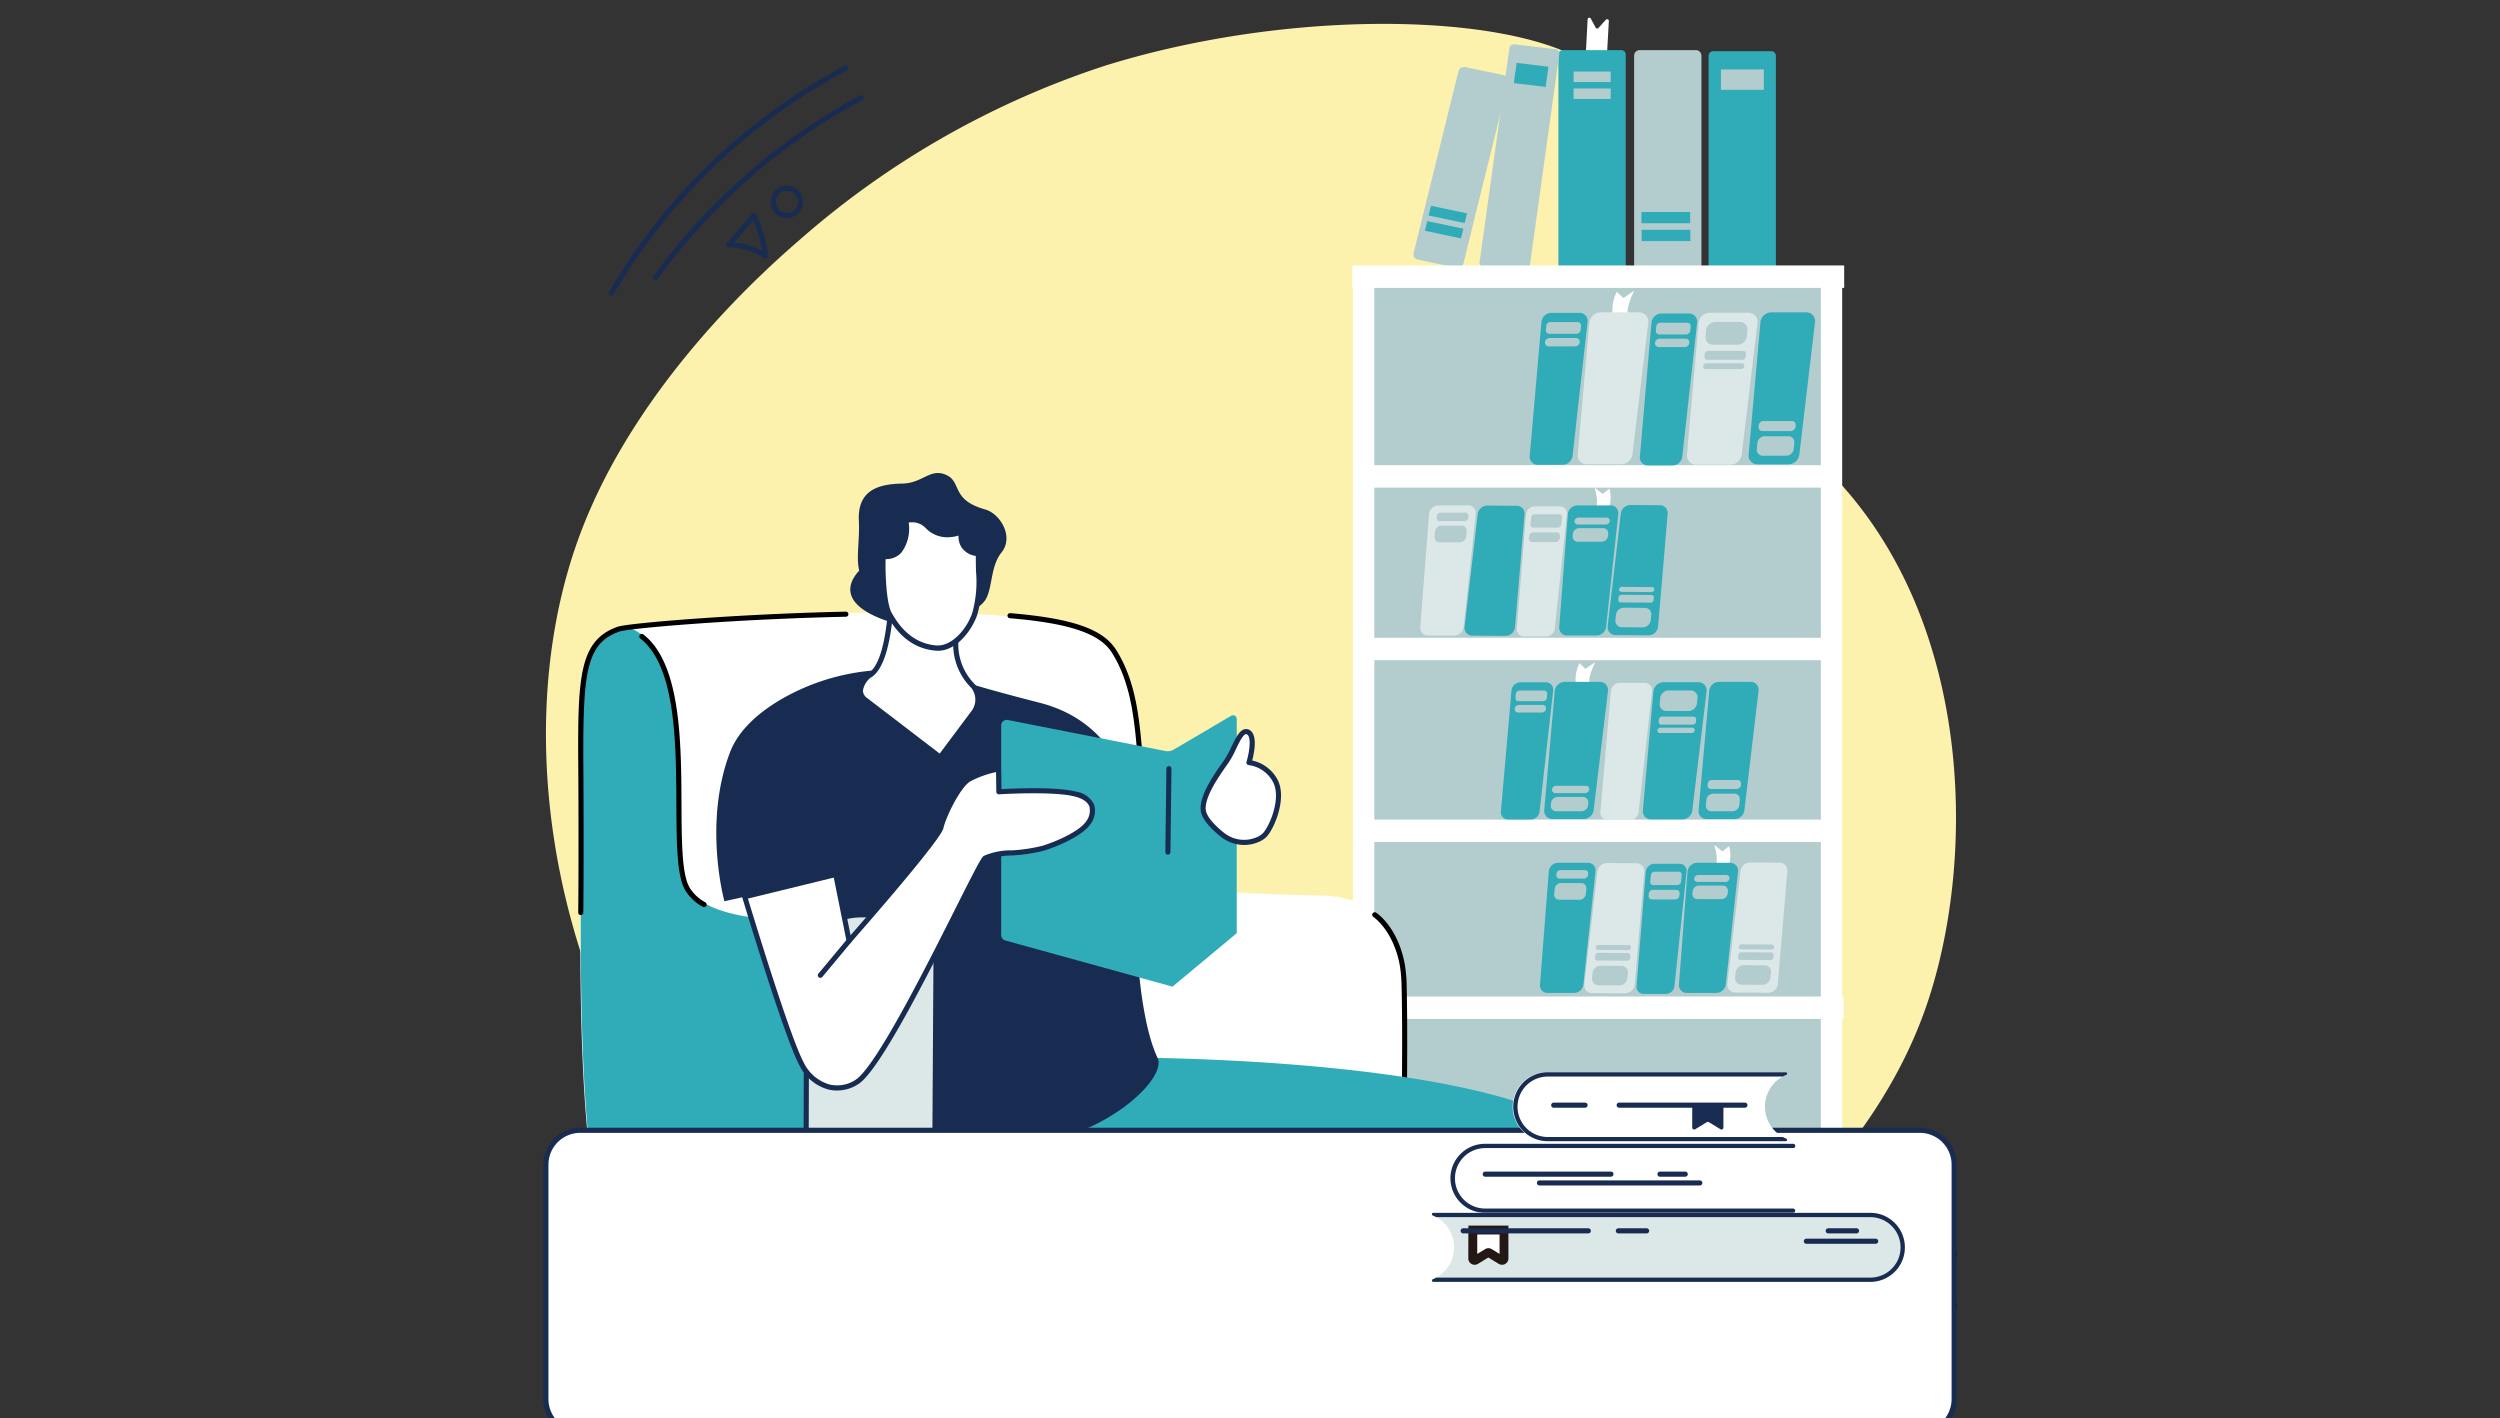 <svg xmlns="http://www.w3.org/2000/svg" xmlns:xlink="http://www.w3.org/1999/xlink" width="282" height="160" viewBox="0 0 282 160">
  <rect x="0" y="0" width="282" height="160" fill="#333333" stroke="none"/>
  <defs>
    <clipPath id="clip-path">
      <rect id="長方形_59835" data-name="長方形 59835" width="282" height="160" transform="translate(0 7056)" fill="#ccc"/>
    </clipPath>
    <clipPath id="clip-path-2">
      <rect id="長方形_60131" data-name="長方形 60131" width="159.424" height="159.995" transform="translate(0 0)" fill="none"/>
    </clipPath>
  </defs>
  <g id="マスクグループ_166306" data-name="マスクグループ 166306" transform="translate(0 -7056)" clip-path="url(#clip-path)">
    <g id="グループ_223966" data-name="グループ 223966" transform="translate(61.289 7058.004)">
      <g id="グループ_223965" data-name="グループ 223965" transform="translate(0 -0.004)" clip-path="url(#clip-path-2)">
        <path id="パス_50562" data-name="パス 50562" d="M66.575,12.951A98.519,98.519,0,0,0,32.394,32.358C28.676,35.583,13.648,48.616,7.228,66.14c-10.928,29.827,2.149,75.2,39.815,93.439,43.873,21.241,99.293-4.9,111.932-39.891,5.606-15.518,5.859-41.251-8.263-58.22-11.366-13.657-30.8-20.145-30.049-33.063.363-6.221,5.059-7.941,3.756-11.86-3.09-9.293-33.364-11.221-57.844-3.594" transform="translate(-3.209 -7.542)" fill="#fcf2ad"/>
        <path id="パス_50563" data-name="パス 50563" d="M1704.075,1661.076a4.755,4.755,0,0,1,0-4.514l-.57-.684-15.593.513.537,4.951,15.093.174Z" transform="translate(-1545.841 -1516.503)" fill="#fff"/>
        <path id="パス_50564" data-name="パス 50564" d="M1700.413,1658.674h0l-15.093-.174a.288.288,0,0,1-.283-.257l-.538-4.951a.288.288,0,0,1,.277-.318l15.593-.513a.291.291,0,0,1,.23.1l.57.683a.287.287,0,0,1,.034.318,4.454,4.454,0,0,0,0,4.255.288.288,0,0,1-.075.347l-.532.44a.288.288,0,0,1-.184.066m-14.835-.746,14.733.17.28-.231a5.012,5.012,0,0,1,.013-4.395l-.359-.431-15.142.5Z" transform="translate(-1542.71 -1513.373)"/>
        <path id="パス_50565" data-name="パス 50565" d="M1504.147,1649.4h28.941a.612.612,0,1,1,0,1.224h-13.305a1.764,1.764,0,0,0-1.764,1.763v.991a1.764,1.764,0,0,0,1.764,1.764h13.305a.612.612,0,1,1,0,1.224h-28.941a3.252,3.252,0,0,1-3.253-3.252v-.464a3.252,3.252,0,0,1,3.253-3.251" transform="translate(-1374.564 -1510.572)" fill="#fff"/>
        <path id="パス_50566" data-name="パス 50566" d="M1529.956,1653.527h-28.941a3.544,3.544,0,0,1-3.541-3.539v-.464a3.544,3.544,0,0,1,3.541-3.539h28.941a.9.9,0,1,1,0,1.8h-13.305a1.478,1.478,0,0,0-1.476,1.476v.991a1.478,1.478,0,0,0,1.476,1.476h13.305a.9.9,0,1,1,0,1.8m-28.941-6.967a2.968,2.968,0,0,0-2.965,2.964v.464a2.968,2.968,0,0,0,2.965,2.964h28.941a.325.325,0,1,0,0-.649h-13.305a2.054,2.054,0,0,1-2.052-2.051v-.991a2.054,2.054,0,0,1,2.052-2.051h13.305a.325.325,0,1,0,0-.649Z" transform="translate(-1371.433 -1507.441)"/>
        <path id="パス_50567" data-name="パス 50567" d="M1778.136,1676.706H1777a.288.288,0,0,1,0-.575h1.14a.288.288,0,0,1,0,.575" transform="translate(-1627.164 -1535.051)"/>
        <path id="パス_50568" data-name="パス 50568" d="M1805.042,1676.706h-6.033a.288.288,0,1,1,0-.575h6.033a.288.288,0,0,1,0,.575" transform="translate(-1647.324 -1535.051)"/>
        <path id="パス_50569" data-name="パス 50569" d="M1792.363,1685.47h-7.137a.288.288,0,1,1,0-.575h7.137a.288.288,0,0,1,0,.575" transform="translate(-1634.7 -1543.077)"/>
        <path id="パス_50570" data-name="パス 50570" d="M1765.192,1701.178h-1.3a.288.288,0,0,1,0-.575h1.3a.288.288,0,1,1,0,.575" transform="translate(-1615.164 -1557.463)"/>
        <path id="パス_50571" data-name="パス 50571" d="M1793.022,1701.178h-7.137a.288.288,0,1,1,0-.575h7.137a.288.288,0,0,1,0,.575" transform="translate(-1635.304 -1557.463)"/>
        <path id="パス_50572" data-name="パス 50572" d="M1590.156,1747.08h-26.141v-6.4h26.141a9.025,9.025,0,0,0,0,6.4" transform="translate(-1432.372 -1594.165)" fill="#fff"/>
        <path id="パス_50573" data-name="パス 50573" d="M1587.026,1744.237h-26.141a.288.288,0,0,1-.288-.288v-6.4a.288.288,0,0,1,.288-.288h26.141a.288.288,0,0,1,.271.385,8.784,8.784,0,0,0,0,6.2.288.288,0,0,1-.269.389m-25.853-.575h25.447a9.289,9.289,0,0,1,.006-5.827h-25.453Z" transform="translate(-1429.242 -1591.035)"/>
        <path id="パス_50574" data-name="パス 50574" d="M1502.22,1733.454h23.174a.5.5,0,0,0,0-1.009h-30.072a2.217,2.217,0,0,0-2.218,2.217v3.485a2.217,2.217,0,0,0,2.218,2.217h30.072a.5.5,0,0,0,0-1.009H1502.22a1.566,1.566,0,0,1-1.567-1.566v-2.768a1.566,1.566,0,0,1,1.567-1.566" transform="translate(-1367.43 -1586.625)" fill="#99b9ff"/>
        <path id="パス_50575" data-name="パス 50575" d="M1522.263,1737.52h-30.072a2.508,2.508,0,0,1-2.505-2.5v-3.485a2.507,2.507,0,0,1,2.505-2.5h30.072a.792.792,0,1,1,0,1.584h-23.174a1.28,1.28,0,0,0-1.279,1.278v2.768a1.28,1.28,0,0,0,1.279,1.278h23.174a.792.792,0,1,1,0,1.584m-30.072-7.918a1.932,1.932,0,0,0-1.93,1.929v3.485a1.932,1.932,0,0,0,1.93,1.929h30.072a.217.217,0,1,0,0-.433h-23.174a1.856,1.856,0,0,1-1.854-1.854v-2.768a1.856,1.856,0,0,1,1.854-1.854h23.174a.217.217,0,1,0,0-.433Z" transform="translate(-1364.299 -1583.495)"/>
        <path id="パス_50576" data-name="パス 50576" d="M1823.966,1755.9h-3.86a.288.288,0,0,1,0-.575h3.86a.288.288,0,0,1,0,.575" transform="translate(-1666.644 -1607.576)"/>
        <path id="パス_50577" data-name="パス 50577" d="M1735.9,1755.9h-7.017a.288.288,0,1,1,0-.575h7.017a.288.288,0,0,1,0,.575" transform="translate(-1583.098 -1607.576)"/>
        <path id="パス_50578" data-name="パス 50578" d="M1760.044,1766.048H1750.4a.288.288,0,1,1,0-.575h9.646a.288.288,0,0,1,0,.575" transform="translate(-1602.803 -1616.873)"/>
        <path id="パス_50579" data-name="パス 50579" d="M1719.341,1766.048h-1.963a.288.288,0,1,1,0-.575h1.963a.288.288,0,0,1,0,.575" transform="translate(-1572.563 -1616.873)"/>
        <path id="パス_50580" data-name="パス 50580" d="M1753.7,1787.237h-10.229a.288.288,0,0,1,0-.575H1753.7a.288.288,0,0,1,0,.575" transform="translate(-1596.463 -1636.278)"/>
        <path id="パス_50581" data-name="パス 50581" d="M1729.391,1787.237h-.51a.288.288,0,0,1,0-.575h.51a.288.288,0,1,1,0,.575" transform="translate(-1583.099 -1636.278)"/>
        <path id="パス_50582" data-name="パス 50582" d="M1562.154,70.261h6.519a.517.517,0,0,0,.536-.5V45.414a.517.517,0,0,0-.536-.5h-6.519a.517.517,0,0,0-.536.5V69.765a.517.517,0,0,0,.536.5" transform="translate(-1430.177 -41.137)" fill="#30abb8"/>
        <rect id="長方形_60118" data-name="長方形 60118" width="4.842" height="2.299" transform="translate(132.83 5.833)" fill="#b3ccce"/>
        <path id="パス_50583" data-name="パス 50583" d="M1462.437,68.735h6.341a.625.625,0,0,0,.625-.625V44.017a.625.625,0,0,0-.625-.625h-6.341a.625.625,0,0,0-.625.625V68.11a.625.625,0,0,0,.625.625" transform="translate(-1338.771 -39.739)" fill="#b3ccce"/>
        <rect id="長方形_60119" data-name="長方形 60119" width="5.496" height="1.275" transform="translate(123.888 23.921)" fill="#30abb8"/>
        <rect id="長方形_60120" data-name="長方形 60120" width="5.496" height="1.275" transform="translate(123.866 21.909)" fill="#30abb8"/>
        <path id="パス_50584" data-name="パス 50584" d="M1398.758,5.119l.267-4.746a.193.193,0,0,0-.334-.152l-.842.93a.189.189,0,0,1-.31-.04L1396.992.1a.192.192,0,0,0-.363.089l-.261,4.976a.2.2,0,0,0,.2.214l2-.068a.2.2,0,0,0,.188-.191" transform="translate(-1278.836 0.004)" fill="#fff"/>
        <path id="パス_50585" data-name="パス 50585" d="M1360.869,68.735h6.56a.5.5,0,0,0,.516-.477V43.869a.5.5,0,0,0-.516-.477h-6.56a.5.5,0,0,0-.516.477V68.258a.5.5,0,0,0,.516.477" transform="translate(-1245.852 -39.739)" fill="#30abb8"/>
        <rect id="長方形_60121" data-name="長方形 60121" width="4.187" height="1.18" transform="translate(116.211 6.075)" fill="#b3ccce"/>
        <rect id="長方形_60122" data-name="長方形 60122" width="4.187" height="1.18" transform="translate(116.211 7.981)" fill="#b3ccce"/>
        <path id="パス_50586" data-name="パス 50586" d="M1255.114,60.732l4.564.544a.53.53,0,0,0,.6-.429l3.365-24.151a.5.5,0,0,0-.463-.555l-4.564-.544a.529.529,0,0,0-.6.428l-3.365,24.151a.5.5,0,0,0,.463.555" transform="translate(-1149.043 -32.597)" fill="#b3ccce"/>
        <path id="パス_50587" data-name="パス 50587" d="M1300.578,62.808l3.589.428.318-2.281-3.589-.428Z" transform="translate(-1191.109 -55.432)" fill="#30abb8"/>
        <path id="パス_50588" data-name="パス 50588" d="M1166.551,87.733l4.348.917a.653.653,0,0,0,.778-.453l5.064-20.548a.6.6,0,0,0-.489-.72l-4.348-.917a.653.653,0,0,0-.778.452l-5.064,20.548a.6.6,0,0,0,.489.72" transform="translate(-1067.899 -60.443)" fill="#b3ccce"/>
        <path id="パス_50589" data-name="パス 50589" d="M1181.5,273.639l4.065.857.269-1.093-4.066-.857Z" transform="translate(-1082.055 -249.605)" fill="#30abb8"/>
        <path id="パス_50590" data-name="パス 50590" d="M1186.362,253.105l4.066.857.269-1.093-4.066-.857Z" transform="translate(-1086.506 -230.8)" fill="#30abb8"/>
        <rect id="長方形_60123" data-name="長方形 60123" width="52.929" height="96.509" transform="translate(92.302 29.196)" fill="#b3ccce"/>
        <path id="パス_50591" data-name="パス 50591" d="M1146.476,440.536h-53.551V343.451h53.551Zm-52.929-.576h52.307V344.026h-52.307Z" transform="translate(-1000.934 -314.542)" fill="#5479f7"/>
        <rect id="長方形_60124" data-name="長方形 60124" width="54.231" height="2.531" transform="translate(92.002 50.472)" fill="#fff"/>
        <rect id="長方形_60125" data-name="長方形 60125" width="54.231" height="2.531" transform="translate(92.002 69.941)" fill="#fff"/>
        <rect id="長方形_60126" data-name="長方形 60126" width="54.231" height="2.531" transform="translate(92.075 90.451)" fill="#fff"/>
        <rect id="長方形_60127" data-name="長方形 60127" width="2.406" height="100.885" transform="translate(144.103 28.362)" fill="#fff"/>
        <rect id="長方形_60128" data-name="長方形 60128" width="2.406" height="101.051" transform="translate(91.325 28.362)" fill="#fff"/>
        <rect id="長方形_60129" data-name="長方形 60129" width="55.477" height="2.531" transform="translate(91.258 27.943)" fill="#fff"/>
        <rect id="長方形_60130" data-name="長方形 60130" width="55.41" height="2.531" transform="translate(91.25 110.407)" fill="#fff"/>
        <path id="パス_50592" data-name="パス 50592" d="M1432.545,368.811a4.71,4.71,0,0,1,.4-2.987l.752.706,1.212-.842c-.624,1.362-1.029,2.577-.48,3.149Z" transform="translate(-1311.865 -334.909)" fill="#fff"/>
        <path id="パス_50593" data-name="パス 50593" d="M1391.01,411.974h-3.79a1.025,1.025,0,0,1-1.085-1.093l1.322-14.935a1.3,1.3,0,0,1,1.3-1.113h4.262a1.023,1.023,0,0,1,1.082,1.125l-1.793,14.935a1.3,1.3,0,0,1-1.3,1.08" transform="translate(-1269.461 -361.6)" fill="#dce7e8"/>
        <path id="パス_50594" data-name="パス 50594" d="M1619.769,411.975h-3.509a.983.983,0,0,1-1-1.093l1.332-14.935a1.245,1.245,0,0,1,1.213-1.113h3.946a.984.984,0,0,1,.994,1.125l-1.769,14.935a1.245,1.245,0,0,1-1.21,1.08" transform="translate(-1479.302 -361.601)" fill="#30abb8"/>
        <path id="パス_50595" data-name="パス 50595" d="M1632.161,541.684h-3.183a.424.424,0,0,1-.449-.457l.021-.208a.537.537,0,0,1,.539-.457h3.182a.424.424,0,0,1,.449.457l-.02.208a.537.537,0,0,1-.539.457" transform="translate(-1491.454 -495.063)" fill="#b3ccce"/>
        <path id="パス_50596" data-name="パス 50596" d="M1629.4,563.068h-2.6a.672.672,0,0,1-.712-.724l.073-.747a.852.852,0,0,1,.854-.724h2.6a.673.673,0,0,1,.712.724l-.073.747a.851.851,0,0,1-.854.724" transform="translate(-1489.213 -513.664)" fill="#b3ccce"/>
        <path id="パス_50597" data-name="パス 50597" d="M1537.422,412.488h-3.79a1.025,1.025,0,0,1-1.085-1.093l1.322-14.935a1.3,1.3,0,0,1,1.3-1.113h4.262a1.023,1.023,0,0,1,1.082,1.125l-1.793,14.935a1.3,1.3,0,0,1-1.3,1.08" transform="translate(-1403.549 -362.07)" fill="#dce7e8"/>
        <path id="パス_50598" data-name="パス 50598" d="M1561.039,410.283h-2.682a.849.849,0,0,1-.9-.914l.073-.744a1.075,1.075,0,0,1,1.078-.914h2.682a.849.849,0,0,1,.9.914l-.073.744a1.074,1.074,0,0,1-1.078.914" transform="translate(-1426.364 -373.394)" fill="#b3ccce"/>
        <path id="パス_50599" data-name="パス 50599" d="M1560.212,447.5H1556.3a.319.319,0,0,1-.338-.344l.031-.318a.4.4,0,0,1,.405-.344h3.915a.319.319,0,0,1,.338.344l-.031.318a.4.4,0,0,1-.405.344" transform="translate(-1424.993 -408.918)" fill="#b3ccce"/>
        <path id="パス_50600" data-name="パス 50600" d="M1558.439,463.7h-3.949a.3.3,0,0,1-.322-.328.385.385,0,0,1,.387-.328h3.949a.3.3,0,0,1,.322.328.386.386,0,0,1-.387.328" transform="translate(-1423.352 -424.069)" fill="#b3ccce"/>
        <path id="パス_50601" data-name="パス 50601" d="M1473.353,413.525h-2.933a.917.917,0,0,1-.82-1.093l1.291-14.935a1.152,1.152,0,0,1,1.027-1.113h3.3a.924.924,0,0,1,.817,1.125l-1.656,14.935a1.146,1.146,0,0,1-1.024,1.08" transform="translate(-1345.899 -363.02)" fill="#30abb8"/>
        <path id="パス_50602" data-name="パス 50602" d="M1494.3,410.065h-3.013a.383.383,0,0,1-.4-.42l.045-.48a.48.48,0,0,1,.474-.42h3.013a.383.383,0,0,1,.4.42l-.045.48a.48.48,0,0,1-.474.42" transform="translate(-1365.397 -374.34)" fill="#b3ccce"/>
        <path id="パス_50603" data-name="パス 50603" d="M1493.1,431.03h-2.9a.433.433,0,0,1-.447-.475.542.542,0,0,1,.536-.475h2.9a.433.433,0,0,1,.447.475.542.542,0,0,1-.536.475" transform="translate(-1364.36 -393.88)" fill="#b3ccce"/>
        <path id="パス_50604" data-name="パス 50604" d="M1325.749,412.623h-2.966a.919.919,0,0,1-.829-1.093l1.305-14.935a1.158,1.158,0,0,1,1.039-1.113h3.335a.926.926,0,0,1,.826,1.125l-1.674,14.935a1.152,1.152,0,0,1-1.036,1.08" transform="translate(-1210.68 -362.194)" fill="#30abb8"/>
        <path id="パス_50605" data-name="パス 50605" d="M1346.928,409.163h-3.047a.385.385,0,0,1-.4-.42l.046-.48a.483.483,0,0,1,.48-.42h3.047a.385.385,0,0,1,.4.42l-.046.48a.484.484,0,0,1-.48.42" transform="translate(-1230.399 -373.514)" fill="#b3ccce"/>
        <path id="パス_50606" data-name="パス 50606" d="M1345.719,430.128h-2.933a.434.434,0,0,1-.452-.475.546.546,0,0,1,.542-.475h2.933a.434.434,0,0,1,.452.475.546.546,0,0,1-.542.475" transform="translate(-1229.349 -393.054)" fill="#b3ccce"/>
        <path id="パス_50607" data-name="パス 50607" d="M1409.194,632.384a3.978,3.978,0,0,0,.163-2.557l-.762.6-.9-.721c.305,1.166.448,2.206-.118,2.7Z" transform="translate(-1289.104 -576.708)" fill="#fff"/>
        <path id="パス_50608" data-name="パス 50608" d="M1362.334,668.178h3.245a1.111,1.111,0,0,0,1.112-.936l1.378-12.786a.876.876,0,0,0-.927-.952h-3.648a1.108,1.108,0,0,0-1.115.963l-.974,12.786a.878.878,0,0,0,.93.925" transform="translate(-1246.813 -598.498)" fill="#30abb8"/>
        <path id="パス_50609" data-name="パス 50609" d="M1382.24,670.633h3.142a.46.46,0,0,0,.461-.391.363.363,0,0,0-.384-.391h-3.142a.46.46,0,0,0-.461.391.363.363,0,0,0,.385.391" transform="translate(-1265.543 -613.469)" fill="#b3ccce"/>
        <path id="パス_50610" data-name="パス 50610" d="M1379.98,685.545h2.647a.729.729,0,0,0,.731-.62l.029-.291a.576.576,0,0,0-.609-.62h-2.647a.729.729,0,0,0-.731.62l-.029.291a.576.576,0,0,0,.609.62" transform="translate(-1263.266 -626.44)" fill="#b3ccce"/>
        <path id="パス_50611" data-name="パス 50611" d="M1176.064,668.179h3a1.066,1.066,0,0,0,1.037-.936l1.369-12.786a.842.842,0,0,0-.852-.952h-3.378a1.065,1.065,0,0,0-1.04.963l-.995,12.786a.841.841,0,0,0,.854.925" transform="translate(-1076.29 -598.499)" fill="#dce7e8"/>
        <path id="パス_50612" data-name="パス 50612" d="M1197.521,664.22h2.725a.46.46,0,0,0,.461-.391l.018-.178a.363.363,0,0,0-.385-.391h-2.725a.46.46,0,0,0-.461.391l-.018.178a.363.363,0,0,0,.385.391" transform="translate(-1096.372 -607.433)" fill="#b3ccce"/>
        <path id="パス_50613" data-name="パス 50613" d="M1194.8,682.525h2.23a.729.729,0,0,0,.731-.62l.063-.64a.576.576,0,0,0-.609-.62h-2.23a.729.729,0,0,0-.731.62l-.063.64a.576.576,0,0,0,.609.62" transform="translate(-1093.67 -623.356)" fill="#b3ccce"/>
        <path id="パス_50614" data-name="パス 50614" d="M1240.368,653.822l-3.242-.024a1.113,1.113,0,0,0-1.12.928l-1.487,12.784a.875.875,0,0,0,.918.96l3.646.027a1.109,1.109,0,0,0,1.123-.956l1.084-12.787a.877.877,0,0,0-.921-.932" transform="translate(-1130.604 -598.768)" fill="#30abb8"/>
        <path id="パス_50615" data-name="パス 50615" d="M1432.119,653.048l-3.242-.024a1.113,1.113,0,0,0-1.12.928l-1.487,12.784a.875.875,0,0,0,.918.96l3.646.027a1.109,1.109,0,0,0,1.123-.956l1.084-12.787a.877.877,0,0,0-.921-.932" transform="translate(-1306.215 -598.059)" fill="#30abb8"/>
        <path id="パス_50616" data-name="パス 50616" d="M1439.954,790.679l-2.295-.017a.921.921,0,0,0-.929.776l-.068.637a.725.725,0,0,0,.762.788l2.294.017a.921.921,0,0,0,.928-.776l.068-.637a.725.725,0,0,0-.762-.788" transform="translate(-1315.736 -724.112)" fill="#b3ccce"/>
        <path id="パス_50617" data-name="パス 50617" d="M1444.3,773.374l-3.349-.025a.346.346,0,0,0-.349.292l-.029.272a.273.273,0,0,0,.286.3l3.349.025a.346.346,0,0,0,.349-.292l.029-.272a.273.273,0,0,0-.286-.3" transform="translate(-1319.318 -708.257)" fill="#b3ccce"/>
        <path id="パス_50618" data-name="パス 50618" d="M1445.3,762.762l-3.378-.025a.331.331,0,0,0-.333.278.26.26,0,0,0,.273.283l3.378.025a.331.331,0,0,0,.333-.278.26.26,0,0,0-.273-.283" transform="translate(-1320.249 -698.537)" fill="#b3ccce"/>
        <path id="パス_50619" data-name="パス 50619" d="M1305.372,669.506H1308a1,1,0,0,0,.917-.936l1.355-12.786a.8.8,0,0,0-.732-.953h-2.951a1.008,1.008,0,0,0-.92.963l-1.028,12.786a.791.791,0,0,0,.735.925" transform="translate(-1194.823 -599.714)" fill="#dce7e8"/>
        <path id="パス_50620" data-name="パス 50620" d="M1323.247,666.918h2.7a.423.423,0,0,0,.424-.36l.077-.786a.334.334,0,0,0-.354-.36h-2.7a.423.423,0,0,0-.424.36l-.077.786a.334.334,0,0,0,.354.36" transform="translate(-1211.544 -609.404)" fill="#b3ccce"/>
        <path id="パス_50621" data-name="パス 50621" d="M1321.1,690.818h2.6a.478.478,0,0,0,.479-.407l.026-.27a.377.377,0,0,0-.4-.407h-2.6a.478.478,0,0,0-.479.407l-.026.27a.378.378,0,0,0,.4.407" transform="translate(-1209.532 -631.68)" fill="#b3ccce"/>
        <path id="パス_50622" data-name="パス 50622" d="M1383.181,866.454a4.252,4.252,0,0,1,.357-2.7l.679.637,1.094-.76c-.563,1.23-.929,2.327-.434,2.844Z" transform="translate(-1266.665 -790.943)" fill="#fff"/>
        <path id="パス_50623" data-name="パス 50623" d="M1345.673,905.433h-3.422a.925.925,0,0,1-.98-.987l1.193-13.487a1.17,1.17,0,0,1,1.175-1h3.848a.924.924,0,0,1,.977,1.016l-1.619,13.487a1.174,1.174,0,0,1-1.172.976" transform="translate(-1228.373 -815.046)" fill="#30abb8"/>
        <path id="パス_50624" data-name="パス 50624" d="M1355.427,1030.143h-3.314a.383.383,0,0,1-.406-.413.485.485,0,0,1,.487-.413h3.314a.383.383,0,0,1,.406.413.486.486,0,0,1-.487.413" transform="translate(-1237.933 -942.68)" fill="#b3ccce"/>
        <path id="パス_50625" data-name="パス 50625" d="M1353.53,1045.873h-2.792a.607.607,0,0,1-.643-.654l.03-.307a.769.769,0,0,1,.771-.654h2.792a.607.607,0,0,1,.643.654l-.03.307a.769.769,0,0,1-.771.654" transform="translate(-1236.455 -956.363)" fill="#b3ccce"/>
        <path id="パス_50626" data-name="パス 50626" d="M1552.249,905.434h-3.169a.887.887,0,0,1-.9-.987l1.2-13.487a1.124,1.124,0,0,1,1.1-1h3.563a.888.888,0,0,1,.9,1.016l-1.6,13.487a1.125,1.125,0,0,1-1.093.976" transform="translate(-1417.867 -815.047)" fill="#30abb8"/>
        <path id="パス_50627" data-name="パス 50627" d="M1563.44,1022.565h-2.874a.383.383,0,0,1-.406-.413l.018-.188a.485.485,0,0,1,.487-.413h2.874a.383.383,0,0,1,.406.413l-.018.188a.485.485,0,0,1-.487.413" transform="translate(-1428.84 -935.568)" fill="#b3ccce"/>
        <path id="パス_50628" data-name="パス 50628" d="M1560.947,1041.875h-2.353a.607.607,0,0,1-.643-.654l.066-.675a.769.769,0,0,1,.771-.654h2.352a.607.607,0,0,1,.643.654l-.066.675a.769.769,0,0,1-.771.654" transform="translate(-1426.817 -952.365)" fill="#b3ccce"/>
        <path id="パス_50629" data-name="パス 50629" d="M1477.888,905.9h-3.422a.925.925,0,0,1-.98-.987l1.193-13.487a1.17,1.17,0,0,1,1.175-1h3.848a.924.924,0,0,1,.977,1.016l-1.62,13.487a1.174,1.174,0,0,1-1.172.976" transform="translate(-1349.46 -815.471)" fill="#30abb8"/>
        <path id="パス_50630" data-name="パス 50630" d="M1499.214,903.9h-2.422a.766.766,0,0,1-.811-.825l.066-.672a.97.97,0,0,1,.973-.825h2.422a.766.766,0,0,1,.811.825l-.066.672a.97.97,0,0,1-.973.825" transform="translate(-1370.061 -825.696)" fill="#b3ccce"/>
        <path id="パス_50631" data-name="パス 50631" d="M1498.468,937.517h-3.536a.288.288,0,0,1-.3-.31l.028-.287a.365.365,0,0,1,.366-.31h3.536a.288.288,0,0,1,.3.31l-.028.287a.365.365,0,0,1-.366.31" transform="translate(-1368.823 -857.775)" fill="#b3ccce"/>
        <path id="パス_50632" data-name="パス 50632" d="M1496.866,952.142H1493.3a.275.275,0,0,1-.291-.3.348.348,0,0,1,.349-.3h3.566a.275.275,0,0,1,.291.3.348.348,0,0,1-.349.3" transform="translate(-1367.341 -871.458)" fill="#b3ccce"/>
        <path id="パス_50633" data-name="パス 50633" d="M1420.03,906.833h-2.648a.828.828,0,0,1-.741-.987l1.166-13.487a1.04,1.04,0,0,1,.928-1h2.978a.834.834,0,0,1,.738,1.016l-1.5,13.487a1.035,1.035,0,0,1-.925.976" transform="translate(-1297.398 -816.328)" fill="#dce7e8"/>
        <path id="パス_50634" data-name="パス 50634" d="M1286.738,906.018h-2.678a.83.83,0,0,1-.749-.987l1.179-13.487a1.046,1.046,0,0,1,.938-1h3.012a.836.836,0,0,1,.746,1.016l-1.512,13.487a1.041,1.041,0,0,1-.935.976" transform="translate(-1175.29 -815.582)" fill="#30abb8"/>
        <path id="パス_50635" data-name="パス 50635" d="M1305.865,902.894h-2.752a.347.347,0,0,1-.361-.38l.041-.434a.437.437,0,0,1,.433-.38h2.752a.347.347,0,0,1,.361.38l-.041.434a.437.437,0,0,1-.433.38" transform="translate(-1193.098 -825.805)" fill="#b3ccce"/>
        <path id="パス_50636" data-name="パス 50636" d="M1304.773,921.825h-2.649a.392.392,0,0,1-.408-.429.493.493,0,0,1,.489-.429h2.649a.392.392,0,0,1,.408.429.493.493,0,0,1-.489.429" transform="translate(-1192.15 -843.449)" fill="#b3ccce"/>
        <path id="パス_50637" data-name="パス 50637" d="M1569.628,1111.416a3.977,3.977,0,0,0,.163-2.557l-.762.6-.9-.721c.305,1.166.448,2.206-.118,2.7Z" transform="translate(-1436.035 -1015.42)" fill="#fff"/>
        <path id="パス_50638" data-name="パス 50638" d="M1522.768,1147.21h3.245a1.111,1.111,0,0,0,1.112-.936l1.378-12.786a.876.876,0,0,0-.927-.952h-3.648a1.107,1.107,0,0,0-1.115.963l-.974,12.786a.878.878,0,0,0,.93.925" transform="translate(-1393.743 -1037.21)" fill="#30abb8"/>
        <path id="パス_50639" data-name="パス 50639" d="M1542.674,1149.665h3.142a.46.46,0,0,0,.461-.391.363.363,0,0,0-.385-.391h-3.142a.46.46,0,0,0-.461.391.363.363,0,0,0,.385.391" transform="translate(-1412.474 -1052.181)" fill="#b3ccce"/>
        <path id="パス_50640" data-name="パス 50640" d="M1540.414,1164.577h2.647a.729.729,0,0,0,.731-.62l.029-.291a.576.576,0,0,0-.609-.62h-2.647a.729.729,0,0,0-.731.62l-.029.291a.576.576,0,0,0,.609.62" transform="translate(-1410.197 -1065.152)" fill="#b3ccce"/>
        <path id="パス_50641" data-name="パス 50641" d="M1336.5,1147.211h3a1.066,1.066,0,0,0,1.037-.936l1.369-12.786a.842.842,0,0,0-.852-.952h-3.378a1.065,1.065,0,0,0-1.039.963l-.995,12.786a.841.841,0,0,0,.854.925" transform="translate(-1223.22 -1037.211)" fill="#30abb8"/>
        <path id="パス_50642" data-name="パス 50642" d="M1357.955,1143.252h2.724a.46.46,0,0,0,.461-.391l.018-.178a.363.363,0,0,0-.385-.391h-2.724a.46.46,0,0,0-.461.391l-.017.178a.363.363,0,0,0,.385.391" transform="translate(-1243.303 -1046.145)" fill="#b3ccce"/>
        <path id="パス_50643" data-name="パス 50643" d="M1355.23,1161.557h2.23a.729.729,0,0,0,.731-.62l.063-.64a.576.576,0,0,0-.61-.62h-2.23a.729.729,0,0,0-.731.62l-.063.64a.576.576,0,0,0,.609.62" transform="translate(-1240.6 -1062.068)" fill="#b3ccce"/>
        <path id="パス_50644" data-name="パス 50644" d="M1400.8,1132.854l-3.242-.024a1.113,1.113,0,0,0-1.12.928l-1.487,12.784a.875.875,0,0,0,.918.96l3.646.027a1.109,1.109,0,0,0,1.123-.956l1.084-12.787a.877.877,0,0,0-.921-.932" transform="translate(-1277.534 -1037.48)" fill="#dce7e8"/>
        <path id="パス_50645" data-name="パス 50645" d="M1408.638,1270.485l-2.295-.017a.922.922,0,0,0-.929.776l-.068.637a.726.726,0,0,0,.762.788l2.294.017a.921.921,0,0,0,.929-.776l.068-.637a.725.725,0,0,0-.762-.788" transform="translate(-1287.056 -1163.532)" fill="#b3ccce"/>
        <path id="パス_50646" data-name="パス 50646" d="M1412.983,1253.181l-3.349-.025a.346.346,0,0,0-.349.292l-.029.272a.273.273,0,0,0,.286.3l3.349.025a.346.346,0,0,0,.349-.292l.029-.272a.273.273,0,0,0-.286-.3" transform="translate(-1290.638 -1147.678)" fill="#b3ccce"/>
        <path id="パス_50647" data-name="パス 50647" d="M1413.984,1242.568l-3.378-.025a.33.33,0,0,0-.333.278.26.26,0,0,0,.273.283l3.378.025a.331.331,0,0,0,.333-.279.26.26,0,0,0-.273-.283" transform="translate(-1291.569 -1137.958)" fill="#b3ccce"/>
        <path id="パス_50648" data-name="パス 50648" d="M1592.553,1132.08l-3.242-.024a1.113,1.113,0,0,0-1.12.928l-1.487,12.785a.875.875,0,0,0,.918.96l3.646.027a1.109,1.109,0,0,0,1.123-.956l1.084-12.787a.877.877,0,0,0-.921-.932" transform="translate(-1453.146 -1036.771)" fill="#dce7e8"/>
        <path id="パス_50649" data-name="パス 50649" d="M1600.388,1269.711l-2.295-.017a.921.921,0,0,0-.929.776l-.068.637a.725.725,0,0,0,.762.788l2.295.017a.921.921,0,0,0,.928-.776l.068-.637a.725.725,0,0,0-.762-.788" transform="translate(-1462.666 -1162.823)" fill="#b3ccce"/>
        <path id="パス_50650" data-name="パス 50650" d="M1604.734,1252.406l-3.349-.024a.346.346,0,0,0-.349.292l-.029.272a.273.273,0,0,0,.286.3l3.349.025a.346.346,0,0,0,.349-.292l.029-.272a.273.273,0,0,0-.286-.3" transform="translate(-1466.249 -1146.969)" fill="#b3ccce"/>
        <path id="パス_50651" data-name="パス 50651" d="M1605.734,1241.794l-3.378-.025a.331.331,0,0,0-.333.278.26.26,0,0,0,.273.283l3.378.025a.331.331,0,0,0,.333-.278.261.261,0,0,0-.273-.283" transform="translate(-1467.179 -1137.249)" fill="#b3ccce"/>
        <path id="パス_50652" data-name="パス 50652" d="M1465.806,1148.538h2.625a1,1,0,0,0,.917-.936l1.354-12.786a.8.8,0,0,0-.732-.953h-2.951a1.008,1.008,0,0,0-.92.963l-1.028,12.786a.791.791,0,0,0,.735.925" transform="translate(-1341.753 -1038.426)" fill="#30abb8"/>
        <path id="パス_50653" data-name="パス 50653" d="M1483.681,1145.95h2.7a.423.423,0,0,0,.425-.36l.077-.786a.334.334,0,0,0-.354-.36h-2.7a.423.423,0,0,0-.424.36l-.077.786a.334.334,0,0,0,.354.36" transform="translate(-1358.474 -1048.116)" fill="#b3ccce"/>
        <path id="パス_50654" data-name="パス 50654" d="M1481.531,1169.849h2.6a.478.478,0,0,0,.479-.407l.026-.27a.378.378,0,0,0-.4-.406h-2.6a.478.478,0,0,0-.479.406l-.027.27a.378.378,0,0,0,.4.407" transform="translate(-1356.463 -1070.392)" fill="#b3ccce"/>
        <path id="パス_50655" data-name="パス 50655" d="M1098.415,1658.644l-2.1,15.175a1.1,1.1,0,0,1-1.138.868h-.616a1.093,1.093,0,0,1-1.141-.9l-1.849-17.688Z" transform="translate(-999.693 -1516.709)" fill="#5479f7"/>
        <path id="パス_50656" data-name="パス 50656" d="M460.65,1658.644l-2.138,15.453a.747.747,0,0,1-.774.59H456.46a.743.743,0,0,1-.776-.609L453.8,1656.1Z" transform="translate(-415.608 -1516.709)" fill="#5479f7"/>
        <path id="パス_50657" data-name="パス 50657" d="M851.329,1658.843,849.19,1674.3a.747.747,0,0,1-.774.59h-1.278a.743.743,0,0,1-.776-.609l-1.879-17.975Z" transform="translate(-773.404 -1516.891)" fill="#5479f7"/>
        <path id="パス_50658" data-name="パス 50658" d="M136.735,1658.843,134.6,1674.3a.747.747,0,0,1-.774.59h-1.278a.743.743,0,0,1-.776-.609L129.89,1656.3Z" transform="translate(-118.957 -1516.891)" fill="#5479f7"/>
        <path id="パス_50659" data-name="パス 50659" d="M142.38,839.625c.1-5.968-2.917-10.507-8.886-10.663-10.665-.279-16.1-.37-18.405-3.008-3.4-3.884-1.029-17.491-5.619-25.248-3.768-6.367-53.2-2.731-55.476-1.942-4.255,1.479-4.336,5.442-4.255,16.736.069,9.616-1.188,37.777,2.418,51.287a11.386,11.386,0,0,0,8.44,8.178,74.74,74.74,0,0,0,14.394,1.607H138.4l4.037-8.623Z" transform="translate(-45.408 -729.931)" fill="#fff"/>
        <path id="パス_50660" data-name="パス 50660" d="M52.235,883.143c-2.97-14.058-1.958-40.425-2.025-49.673-.081-11.294,0-15.256,4.255-16.736l.005,0a1.827,1.827,0,0,1,1.3.052l.06.026c8.3,3.617,3.866,24.652,6.366,29.167,2.282,4.122,12.41,3.894,16.736,3.571,13-.971,10.967,11.008,10.967,11.008l-.387,25.959s2.041,8.891-8.342,8.056c-.048,0-5.7.005-5.7.005a78.627,78.627,0,0,1-12.785-1.284c-5.194-1.011-9.125-3.913-10.443-10.15" transform="translate(-45.88 -747.901)" fill="#30abb8"/>
        <path id="パス_50661" data-name="パス 50661" d="M135.848,856.57a.287.287,0,0,1-.144-.039,5.218,5.218,0,0,1-2.021-1.937c-.919-1.661-.936-5.351-.956-9.623-.032-6.942-.072-15.58-4.077-18.707a.288.288,0,0,1,.354-.454c4.226,3.3,4.266,12.092,4.3,19.157.019,4.193.036,7.815.884,9.347a4.655,4.655,0,0,0,1.806,1.717.288.288,0,0,1-.144.537" transform="translate(-117.72 -756.247)"/>
        <path id="パス_50662" data-name="パス 50662" d="M108.474,1660.591H108.4c-7.57-.281-10.992-1.225-13.341-2.112a12.164,12.164,0,0,1-6.208-5.348.288.288,0,0,1,.48-.317,11.652,11.652,0,0,0,5.931,5.127c2.305.871,5.672,1.8,13.159,2.075.141.005,2.514-.029,4.609-.059,2.516-.036,4.054-.058,4.188-.054a.288.288,0,0,1,.279.3.283.283,0,0,1-.3.279c-.132,0-2.181.026-4.163.054-2.471.036-4.174.059-4.563.059" transform="translate(-81.327 -1513.578)"/>
        <path id="パス_50663" data-name="パス 50663" d="M46.931,830.165h0a.288.288,0,0,1-.284-.291c.051-4.142.032-12.548.013-15.224-.079-10.909-.111-15.424,4.448-17.01,1.19-.414,13.565-1.439,25.706-1.7a.288.288,0,1,1,.012.575c-12.764.273-24.5,1.311-25.529,1.668-3.98,1.384-4.144,5.057-4.062,16.462.019,2.677.038,11.089-.013,15.235a.288.288,0,0,1-.288.284" transform="translate(-42.712 -728.946)"/>
        <path id="パス_50664" data-name="パス 50664" d="M637.286,815.885a.288.288,0,0,1-.286-.264l-.075-.909c-.37-4.538-.719-8.824-2.956-12.344-1.362-2.143-4.795-3.3-11.48-3.862a.288.288,0,1,1,.048-.573c6.976.588,10.429,1.784,11.917,4.127,2.312,3.64,2.667,8,3.043,12.606l.075.908a.288.288,0,0,1-.263.311h-.024" transform="translate(-569.853 -730.769)"/>
        <path id="パス_50665" data-name="パス 50665" d="M1114.284,1234.825a.288.288,0,0,1-.288-.288c0-3.7.037-7.556.071-11.282.057-6.117.11-11.9,0-16.233a16.571,16.571,0,0,0-.19-2.266c-.72-3.992-2.977-5.5-3-5.513a.288.288,0,0,1,.311-.484c.1.065,2.488,1.64,3.255,5.9a17.229,17.229,0,0,1,.2,2.354c.106,4.347.052,10.13,0,16.252-.035,3.724-.07,7.575-.071,11.276a.288.288,0,0,1-.288.288" transform="translate(-1017.259 -1097.818)"/>
        <path id="パス_50666" data-name="パス 50666" d="M741.926,1393.614s37.045-.113,50.083,7.647c12.39,7.374-8.281,33.047-8.281,33.047H768.375l4.267-14.62a4.191,4.191,0,0,0-2.894-5.151l-31.656-8.989Z" transform="translate(-675.968 -1276.313)" fill="#30abb8"/>
        <path id="パス_50667" data-name="パス 50667" d="M483.031,1377.39c5.6,1.778,11.275,1.547,25.29,1.356,3.982-.054,9.616,3.488,11.425,7.036,4.151,8.14,5.949,8.273,10.019,11.488h17.919l-11.018-23.114a14.82,14.82,0,0,0-8.442-7.9l-35.357-12.964s-10.62-5.169-16,4.618c-.96,1.748-.566,4.138-.991,5.548-1.455,4.835,2.337,12.4,7.15,13.929" transform="translate(-435.538 -1238.139)" fill="#30abb8"/>
        <path id="パス_50668" data-name="パス 50668" d="M259.024,875.05a24.8,24.8,0,0,0-20.075,2.27c-2.542,1.52-4.69,3.461-5.616,5.9-3.052,8.044-.624,16.782-.624,16.782l12.395-2.751.7,12.765c.647,11.748,4.681,18.186,16.443,18.623,3.207.119,7.365-1.292,11.256-2.972,5.276-2.279,8.88-6.26,8.066-7.989-2.627-5.585-2.521-18.439-2.521-18.439s3.33-18.03-10.822-21.636c-4-1.02-6.986-1.866-9.2-2.556" transform="translate(-212.283 -800.343)" fill="#182b51"/>
        <path id="パス_50669" data-name="パス 50669" d="M366.388,1207.353l-.119,19.346a7.148,7.148,0,0,0,3.874,6.4l.2.1-.054,7.647c-.017,2.839-2.767,4.946-6.153,4.946H357.85c-3.4,0-6.162-2.131-6.153-4.986l.1-33.483c.009-2.831,2.736-5.127,6.112-5.146.734,0,1.469,0,2.2-.01,3.463-.056,6.29,2.29,6.272,5.185" transform="translate(-322.094 -1100.981)" fill="#dce7e8"/>
        <path id="パス_50670" data-name="パス 50670" d="M404.115,1242.948H354.72a7.072,7.072,0,0,1-5.013-1.913,4.67,4.67,0,0,1-1.427-3.362l.1-33.483c.009-2.976,2.88-5.413,6.4-5.432l.785,0c.472,0,.943,0,1.415-.008a6.969,6.969,0,0,1,5.024,1.909,4.974,4.974,0,0,1,1.541,3.565l-.119,19.346a6.161,6.161,0,0,0,3.529,5.745.288.288,0,0,1-.217.533,6.747,6.747,0,0,1-3.887-6.281l.119-19.347a4.4,4.4,0,0,0-1.37-3.153,6.411,6.411,0,0,0-4.61-1.743c-.474.008-.949.008-1.424.008l-.783,0c-3.2.017-5.818,2.2-5.826,4.859l-.1,33.483a4.108,4.108,0,0,0,1.259,2.954,6.5,6.5,0,0,0,4.606,1.743h49.394a.288.288,0,1,1,0,.575" transform="translate(-318.965 -1097.848)" fill="#182b51"/>
        <path id="パス_50671" data-name="パス 50671" d="M614.315,935.321l17.769,3.5a1.351,1.351,0,0,0,.947-.161l6.481-3.814a.415.415,0,0,1,.625.357v24.171l-7.215,6v.036l-.033-.009-.383-.106-18.479-5.1a.627.627,0,0,1-.46-.6V935.937a.627.627,0,0,1,.749-.615" transform="translate(-561.922 -856.108)" fill="#30abb8"/>
        <path id="パス_50672" data-name="パス 50672" d="M833.8,1012.9h0a.288.288,0,0,1-.284-.291l.116-9.418a.288.288,0,0,1,.288-.284h0a.288.288,0,0,1,.284.291l-.116,9.418a.288.288,0,0,1-.288.284" transform="translate(-763.353 -918.493)" fill="#182b51"/>
        <path id="パス_50673" data-name="パス 50673" d="M280.135,1018.634l1.5,7.478s10.082-11.465,10.36-12.76,1.942-4.716,3.145-5.455a12.834,12.834,0,0,1,3.356-1.172l.034,2.58s6.138-.391,8.636.256,2.127,2.312,1.387,3.329-2.96,2.127-4.995,2.774-5.735.462-6.567,1.109-10.948,22.906-14.43,25.242c-1.821,1.222-4.625,1.017-6.29-2.034s-6.406-18.833-6.406-18.833Z" transform="translate(-247.153 -921.989)" fill="#fff"/>
        <path id="パス_50674" data-name="パス 50674" d="M277.162,1039.871a4.192,4.192,0,0,1-.995-.119,5.154,5.154,0,0,1-3.276-2.762c-1.66-3.042-6.235-18.243-6.428-18.889a.288.288,0,0,1,.207-.362l10.267-2.514a.288.288,0,0,1,.35.223l1.389,6.908c3.892-4.442,9.727-11.332,9.911-12.193.295-1.375,2-4.854,3.275-5.64a12.945,12.945,0,0,1,3.45-1.209.288.288,0,0,1,.344.278l.03,2.279c1.282-.07,6.2-.294,8.424.282a2.67,2.67,0,0,1,2.05,1.5,2.494,2.494,0,0,1-.5,2.272c-.813,1.118-3.168,2.251-5.14,2.879a18.475,18.475,0,0,1-3.6.549,8.432,8.432,0,0,0-2.883.513c-.254.246-1.606,2.932-3.036,5.776-3.575,7.107-8.977,17.846-11.41,19.478a4.375,4.375,0,0,1-2.432.746m-10.06-21.646c.655,2.163,4.787,15.725,6.295,18.488a4.666,4.666,0,0,0,2.908,2.479,3.747,3.747,0,0,0,2.969-.546c2.308-1.549,7.884-12.635,11.217-19.259,2.134-4.241,2.906-5.745,3.2-5.972a7.6,7.6,0,0,1,3.185-.632,18.137,18.137,0,0,0,3.472-.524c2.227-.708,4.222-1.806,4.85-2.669a2.037,2.037,0,0,0,.426-1.739c-.187-.522-.743-.906-1.653-1.142-2.424-.628-8.484-.251-8.545-.247a.285.285,0,0,1-.214-.076.289.289,0,0,1-.092-.207l-.029-2.226a11.383,11.383,0,0,0-2.922,1.059c-1.121.69-2.751,4.041-3.014,5.271-.285,1.329-9.388,11.71-10.425,12.89a.288.288,0,0,1-.5-.133l-1.444-7.184Z" transform="translate(-244.023 -918.858)" fill="#182b51"/>
        <path id="パス_50675" data-name="パス 50675" d="M368.117,1238.1a.288.288,0,0,1-.221-.472l3.237-3.884a.288.288,0,1,1,.442.369l-3.237,3.884a.287.287,0,0,1-.221.1" transform="translate(-336.869 -1129.801)" fill="#182b51"/>
        <path id="パス_50676" data-name="パス 50676" d="M886.374,968.263a3.934,3.934,0,0,0,4.01.611,2.419,2.419,0,0,0,.887-.6c.865-1,2.137-4.234,1.1-6.1a3.964,3.964,0,0,0-2.94-2.009s.862-2.851-.061-3.416-1.585,1.989-2.451,3.228-2.816,3.862-2.641,5.549c.094.908,1.145,1.956,2.1,2.73" transform="translate(-809.839 -876.151)" fill="#fff"/>
        <path id="パス_50677" data-name="パス 50677" d="M885.769,966.337a4.291,4.291,0,0,1-2.708-.979c-1.374-1.12-2.114-2.1-2.2-2.923-.174-1.678,1.5-4.05,2.5-5.468l.194-.276a10.9,10.9,0,0,0,.765-1.418c.468-.973.873-1.813,1.451-1.983a.756.756,0,0,1,.621.092c.914.56.5,2.563.275,3.429a4.245,4.245,0,0,1,2.827,2.1c1.14,2.049-.278,5.432-1.134,6.424a2.679,2.679,0,0,1-.992.674,4.055,4.055,0,0,1-1.6.326m-2.344-1.425a3.623,3.623,0,0,0,3.716.57,2.126,2.126,0,0,0,.783-.521c.754-.875,2.062-3.98,1.067-5.769a3.644,3.644,0,0,0-2.712-1.862.288.288,0,0,1-.253-.37c.331-1.1.57-2.778.064-3.088a.182.182,0,0,0-.158-.031c-.333.1-.755.976-1.095,1.681a11.242,11.242,0,0,1-.812,1.5l-.195.278c-.891,1.263-2.548,3.614-2.4,5.077.067.645.774,1.546,1.991,2.537" transform="translate(-806.708 -873.024)" fill="#182b51"/>
        <path id="パス_50678" data-name="パス 50678" d="M428.3,731.733s.394,11.052-2.566,12.623c-.03.016-1.906,1.593-.38,2.762l8.4,6.436,3.671-4.916a2.421,2.421,0,0,0,.051-3.091,6.671,6.671,0,0,1-1.756-6.394c.648-2.959-7.423-7.42-7.423-7.42" transform="translate(-389.002 -670.143)" fill="#fff"/>
        <path id="パス_50679" data-name="パス 50679" d="M430.625,750.712a.288.288,0,0,1-.175-.059l-8.4-6.436a1.579,1.579,0,0,1-.7-1.422,3.042,3.042,0,0,1,1.125-1.822c2.3-1.22,2.522-9.335,2.414-12.359a.288.288,0,0,1,.427-.262c.337.186,8.25,4.6,7.565,7.733a6.382,6.382,0,0,0,1.678,6.129,2.7,2.7,0,0,1-.023,3.467l-3.671,4.916a.288.288,0,0,1-.191.113l-.039,0m-7.866-9.244a2.361,2.361,0,0,0-.848,1.46,1.048,1.048,0,0,0,.485.832l8.173,6.259,3.5-4.682a2.154,2.154,0,0,0,.078-2.715,6.933,6.933,0,0,1-1.834-6.659c.463-2.117-4.427-5.454-6.842-6.858.039,2.233.009,10.872-2.708,12.364" transform="translate(-385.872 -667.013)" fill="#182b51"/>
        <path id="パス_50680" data-name="パス 50680" d="M433.182,625.89a3.479,3.479,0,0,0,2.695-1.445c.845-1.4.538-3.76,1.825-5.363,1.417-1.766-.143-4.369-1.854-4.847-3.821-1.067-2.645-3.012-4.283-3.838-1.866-.941-2.711.884-5.052.922-2.842.047-5.078.823-4.907,4.213.2,3.885-1.37,6.93,3.09,8.332a65.026,65.026,0,0,0,8.487,2.026" transform="translate(-386.015 -558.772)" fill="#182b51"/>
        <path id="パス_50681" data-name="パス 50681" d="M412.952,734.426s-4.549,3.344,1.668,5.9,9.37-.783,9.37-.783Z" transform="translate(-376.724 -672.609)" fill="#182b51"/>
        <path id="パス_50682" data-name="パス 50682" d="M465.88,677.239c.006,1.995.248,4.2-.437,6.073-.772,2.111-2.562,3.917-4.281,3.8a6.707,6.707,0,0,1-5.345-3.848c-.72-1.256-.769-5.535-.695-6.513,0,0,2.955.611,2.561-4.038a2.487,2.487,0,0,1,2.455.655,3.351,3.351,0,0,0,3.847.608,1.95,1.95,0,0,0,1.894,2.487Z" transform="translate(-416.791 -616.008)" fill="#fff"/>
        <path id="パス_50683" data-name="パス 50683" d="M458.38,672.323a2.645,2.645,0,0,1,1.976.842,2.751,2.751,0,0,0,2.041.846,3.879,3.879,0,0,0,1.473-.31l.563-.231-.159.587a1.891,1.891,0,0,0,.2,1.382,1.925,1.925,0,0,0,1.438.729l.262.033,0,1.037c0,.4.012.8.023,1.219a13.456,13.456,0,0,1-.478,4.958c-.727,1.989-2.474,4-4.4,4-.06,0-.12,0-.179-.006-3.426-.232-4.995-2.968-5.585-4-.8-1.391-.8-5.875-.734-6.684l.026-.34.334.069h0a1.554,1.554,0,0,0,.266.02,1.707,1.707,0,0,0,1.286-.543,4.2,4.2,0,0,0,.649-3.2l-.02-.238.228-.073A2.821,2.821,0,0,1,458.38,672.323Zm4.018,2.288a3.344,3.344,0,0,1-2.48-1.036,2.058,2.058,0,0,0-1.538-.652,2.479,2.479,0,0,0-.379.029,4.517,4.517,0,0,1-.824,3.39,2.328,2.328,0,0,1-1.728.737H455.4c-.053,1.432.073,4.992.672,6.037.547.954,2,3.488,5.105,3.7.046,0,.092,0,.138,0,1.438,0,3.089-1.551,3.841-3.609a13.023,13.023,0,0,0,.441-4.737c-.011-.407-.022-.828-.023-1.233v-.518a2.358,2.358,0,0,1-1.6-.953,2.27,2.27,0,0,1-.352-1.345A4.267,4.267,0,0,1,462.4,674.611Z" transform="translate(-416.791 -616.008)" fill="#182b51"/>
        <path id="パス_50684" data-name="パス 50684" d="M51.379,1525.2l-44.121-.023a3.87,3.87,0,0,1-3.839-3.9v-26.387a3.87,3.87,0,0,1,3.839-3.9H158.425a3.87,3.87,0,0,1,3.839,3.9v26.387a3.87,3.87,0,0,1-3.839,3.9h-13.9Z" transform="translate(-3.131 -1365.491)" fill="#fff"/>
        <path id="パス_50685" data-name="パス 50685" d="M48.248,1522.355h0l-44.121-.022A4.163,4.163,0,0,1,0,1518.144v-26.387a4.163,4.163,0,0,1,4.127-4.189H155.294a4.163,4.163,0,0,1,4.127,4.189v26.387a4.163,4.163,0,0,1-4.127,4.189H141.4a.288.288,0,0,1,0-.575h13.9a3.587,3.587,0,0,0,3.551-3.613v-26.387a3.587,3.587,0,0,0-3.551-3.613H4.127a3.587,3.587,0,0,0-3.551,3.613v26.387a3.587,3.587,0,0,0,3.551,3.613l44.121.022a.288.288,0,0,1,0,.575" transform="translate(0 -1362.359)" fill="#182b51"/>
        <path id="パス_50686" data-name="パス 50686" d="M1046.8,1894.331H999.381a.288.288,0,0,1,0-.575H1046.8a.288.288,0,0,1,0,.575" transform="translate(-915 -1734.358)" fill="#182b51"/>
        <path id="パス_50687" data-name="パス 50687" d="M1254.35,1516.88H1219.5a3.893,3.893,0,1,1,0-7.786h34.841a6.7,6.7,0,0,0-.047,7.7Z" transform="translate(-1113.287 -1382.073)" fill="#fff"/>
        <path id="パス_50688" data-name="パス 50688" d="M1251.22,1514.037h-34.852a4.18,4.18,0,1,1,0-8.361h34.841a.288.288,0,0,1,.234.454,6.435,6.435,0,0,0-.045,7.371l.058.084a.288.288,0,0,1-.237.451m-34.852-7.786a3.605,3.605,0,1,0,0,7.21h34.32a7.018,7.018,0,0,1-.01-7.21Z" transform="translate(-1110.156 -1378.943)" fill="#fff"/>
        <path id="パス_50689" data-name="パス 50689" d="M1254.264,1509.578h-34.708a3.409,3.409,0,1,0-.057,6.818h34.76a.242.242,0,1,1,0,.484H1219.5a3.9,3.9,0,0,1-3.658-5.231q.066-.179.148-.349a3.9,3.9,0,0,1,3.51-2.205h34.766a.242.242,0,1,1,0,.484" transform="translate(-1113.287 -1382.073)" fill="#182b51"/>
        <path id="パス_50690" data-name="パス 50690" d="M1273.511,1546.929h-14.147a.288.288,0,1,1,0-.575h14.147a.288.288,0,1,1,0,.575" transform="translate(-1153.101 -1416.197)" fill="#182b51"/>
        <path id="パス_50691" data-name="パス 50691" d="M1349.715,1558.7h-18.089a.288.288,0,0,1,0-.575h18.089a.288.288,0,1,1,0,.575" transform="translate(-1219.28 -1426.978)" fill="#182b51"/>
        <path id="パス_50692" data-name="パス 50692" d="M1496.358,1546.929h-2.816a.288.288,0,1,1,0-.575h2.816a.288.288,0,1,1,0,.575" transform="translate(-1367.568 -1416.197)" fill="#182b51"/>
        <path id="パス_50693" data-name="パス 50693" d="M1328.221,1417.119a3.893,3.893,0,0,1,2.4-3.6.154.154,0,0,0-.057-.3h-26.843a3.893,3.893,0,1,0,0,7.785h26.843a.154.154,0,0,0,.057-.3,3.893,3.893,0,0,1-2.4-3.6" transform="translate(-1190.423 -1294.275)" fill="#fff"/>
        <path id="パス_50694" data-name="パス 50694" d="M1330.721,1420.857a.154.154,0,0,0-.1-.142,3.87,3.87,0,0,1-.389-.188h-26.511a3.409,3.409,0,1,1,0-6.818h26.511a3.869,3.869,0,0,1,.389-.187.154.154,0,0,0-.057-.3h-26.843a3.9,3.9,0,0,0-3.658,5.231q.066.179.148.349a3.9,3.9,0,0,0,3.51,2.2h26.843a.154.154,0,0,0,.154-.154" transform="translate(-1190.423 -1294.274)" fill="#182b51"/>
        <path id="パス_50695" data-name="パス 50695" d="M1543.206,1456.791h-3.517v2.572a.22.22,0,0,0,.335.188l1.309-.8a.22.22,0,0,1,.23,0l1.309.8a.22.22,0,0,0,.335-.188Z" transform="translate(-1410.094 -1334.173)" fill="#182b51"/>
        <path id="パス_50696" data-name="パス 50696" d="M1453.049,1454.484H1438.9a.288.288,0,1,1,0-.575h14.147a.288.288,0,1,1,0,.575" transform="translate(-1317.527 -1331.533)" fill="#182b51"/>
        <path id="パス_50697" data-name="パス 50697" d="M1354.654,1454.484h-3.537a.288.288,0,1,1,0-.575h3.537a.288.288,0,0,1,0,.575" transform="translate(-1237.131 -1331.533)" fill="#182b51"/>
        <path id="パス_50698" data-name="パス 50698" d="M1193.359,1605.544a3.893,3.893,0,0,0-2.4-3.6.154.154,0,0,1,.057-.3h49.295a3.893,3.893,0,1,1,0,7.786h-49.295a.154.154,0,0,1-.057-.3,3.893,3.893,0,0,0,2.4-3.6" transform="translate(-1090.624 -1466.84)" fill="#dce7e8"/>
        <path id="パス_50699" data-name="パス 50699" d="M1190.859,1609.282a.154.154,0,0,1,.1-.142,3.934,3.934,0,0,0,.389-.187h48.963a3.409,3.409,0,1,0,0-6.818h-48.963a3.88,3.88,0,0,0-.389-.187.154.154,0,0,1,.057-.3h49.295a3.9,3.9,0,0,1,3.658,5.231q-.066.179-.148.349a3.9,3.9,0,0,1-3.51,2.205h-49.295a.154.154,0,0,1-.154-.154" transform="translate(-1090.624 -1466.839)" fill="#182b51"/>
        <path id="パス_50700" data-name="パス 50700" d="M1245.634,1624.68h3.516v3.194a.22.22,0,0,1-.335.188l-1.309-.8a.219.219,0,0,0-.229,0l-1.309.8a.22.22,0,0,1-.335-.188Z" transform="translate(-1140.789 -1487.931)" fill="#fff"/>
        <path id="パス_50701" data-name="パス 50701" d="M1245.134,1624.18h4.516v3.694a.719.719,0,0,1-1.1.614l-1.163-.711-1.163.711a.719.719,0,0,1-1.1-.614Zm3.516,1h-2.516v2.194l.883-.54a.719.719,0,0,1,.752,0l.882.539Z" transform="translate(-1140.789 -1487.931)" fill="#231815"/>
        <path id="パス_50702" data-name="パス 50702" d="M1243.536,1622.907H1229.39a.288.288,0,0,1,0-.575h14.147a.288.288,0,0,1,0,.575" transform="translate(-1125.649 -1485.78)" fill="#182b51"/>
        <path id="パス_50703" data-name="パス 50703" d="M1440.562,1622.907h-3.221a.288.288,0,0,1,0-.575h3.221a.288.288,0,0,1,0,.575" transform="translate(-1316.096 -1485.78)" fill="#182b51"/>
        <path id="パス_50704" data-name="パス 50704" d="M1697.536,1636.819h-7.817a.288.288,0,1,1,0-.575h7.817a.288.288,0,0,1,0,.575" transform="translate(-1547.233 -1498.521)" fill="#182b51"/>
        <path id="パス_50705" data-name="パス 50705" d="M1721.844,1622.907h-3.221a.288.288,0,0,1,0-.575h3.221a.288.288,0,0,1,0,.575" transform="translate(-1573.703 -1485.78)" fill="#182b51"/>
        <path id="パス_50706" data-name="パス 50706" d="M147.172,124.608a.288.288,0,0,1-.232-.457,69.426,69.426,0,0,1,23.309-20.391.288.288,0,1,1,.271.508,68.846,68.846,0,0,0-23.114,20.221.288.288,0,0,1-.233.118" transform="translate(-134.521 -94.995)" fill="#182b51"/>
        <path id="パス_50707" data-name="パス 50707" d="M87.961,90.022a.288.288,0,0,1-.25-.431A67.273,67.273,0,0,1,114.259,64.1a.288.288,0,1,1,.271.508A66.689,66.689,0,0,0,88.211,89.877a.288.288,0,0,1-.25.145" transform="translate(-80.294 -58.67)" fill="#182b51"/>
        <path id="パス_50708" data-name="パス 50708" d="M306.531,228.7H306.5a1.822,1.822,0,1,1,.034,0m-.024-.576a1.252,1.252,0,0,0,1.275-1.229,1.252,1.252,0,1,0-1.275,1.229" transform="translate(-279.056 -206.105)" fill="#182b51"/>
        <path id="パス_50709" data-name="パス 50709" d="M249.631,266.783a.288.288,0,0,1-.171-.057,7.041,7.041,0,0,0-3.853-1.189h-.083a.288.288,0,0,1-.219-.474l2.81-3.3a.288.288,0,0,1,.473.051,13.234,13.234,0,0,1,1.33,4.661.288.288,0,0,1-.287.311m-3.5-1.8a8.041,8.041,0,0,1,3.149.942,13.242,13.242,0,0,0-1.012-3.456Z" transform="translate(-224.595 -239.635)" fill="#182b51"/>
      </g>
    </g>
  </g>
</svg>
